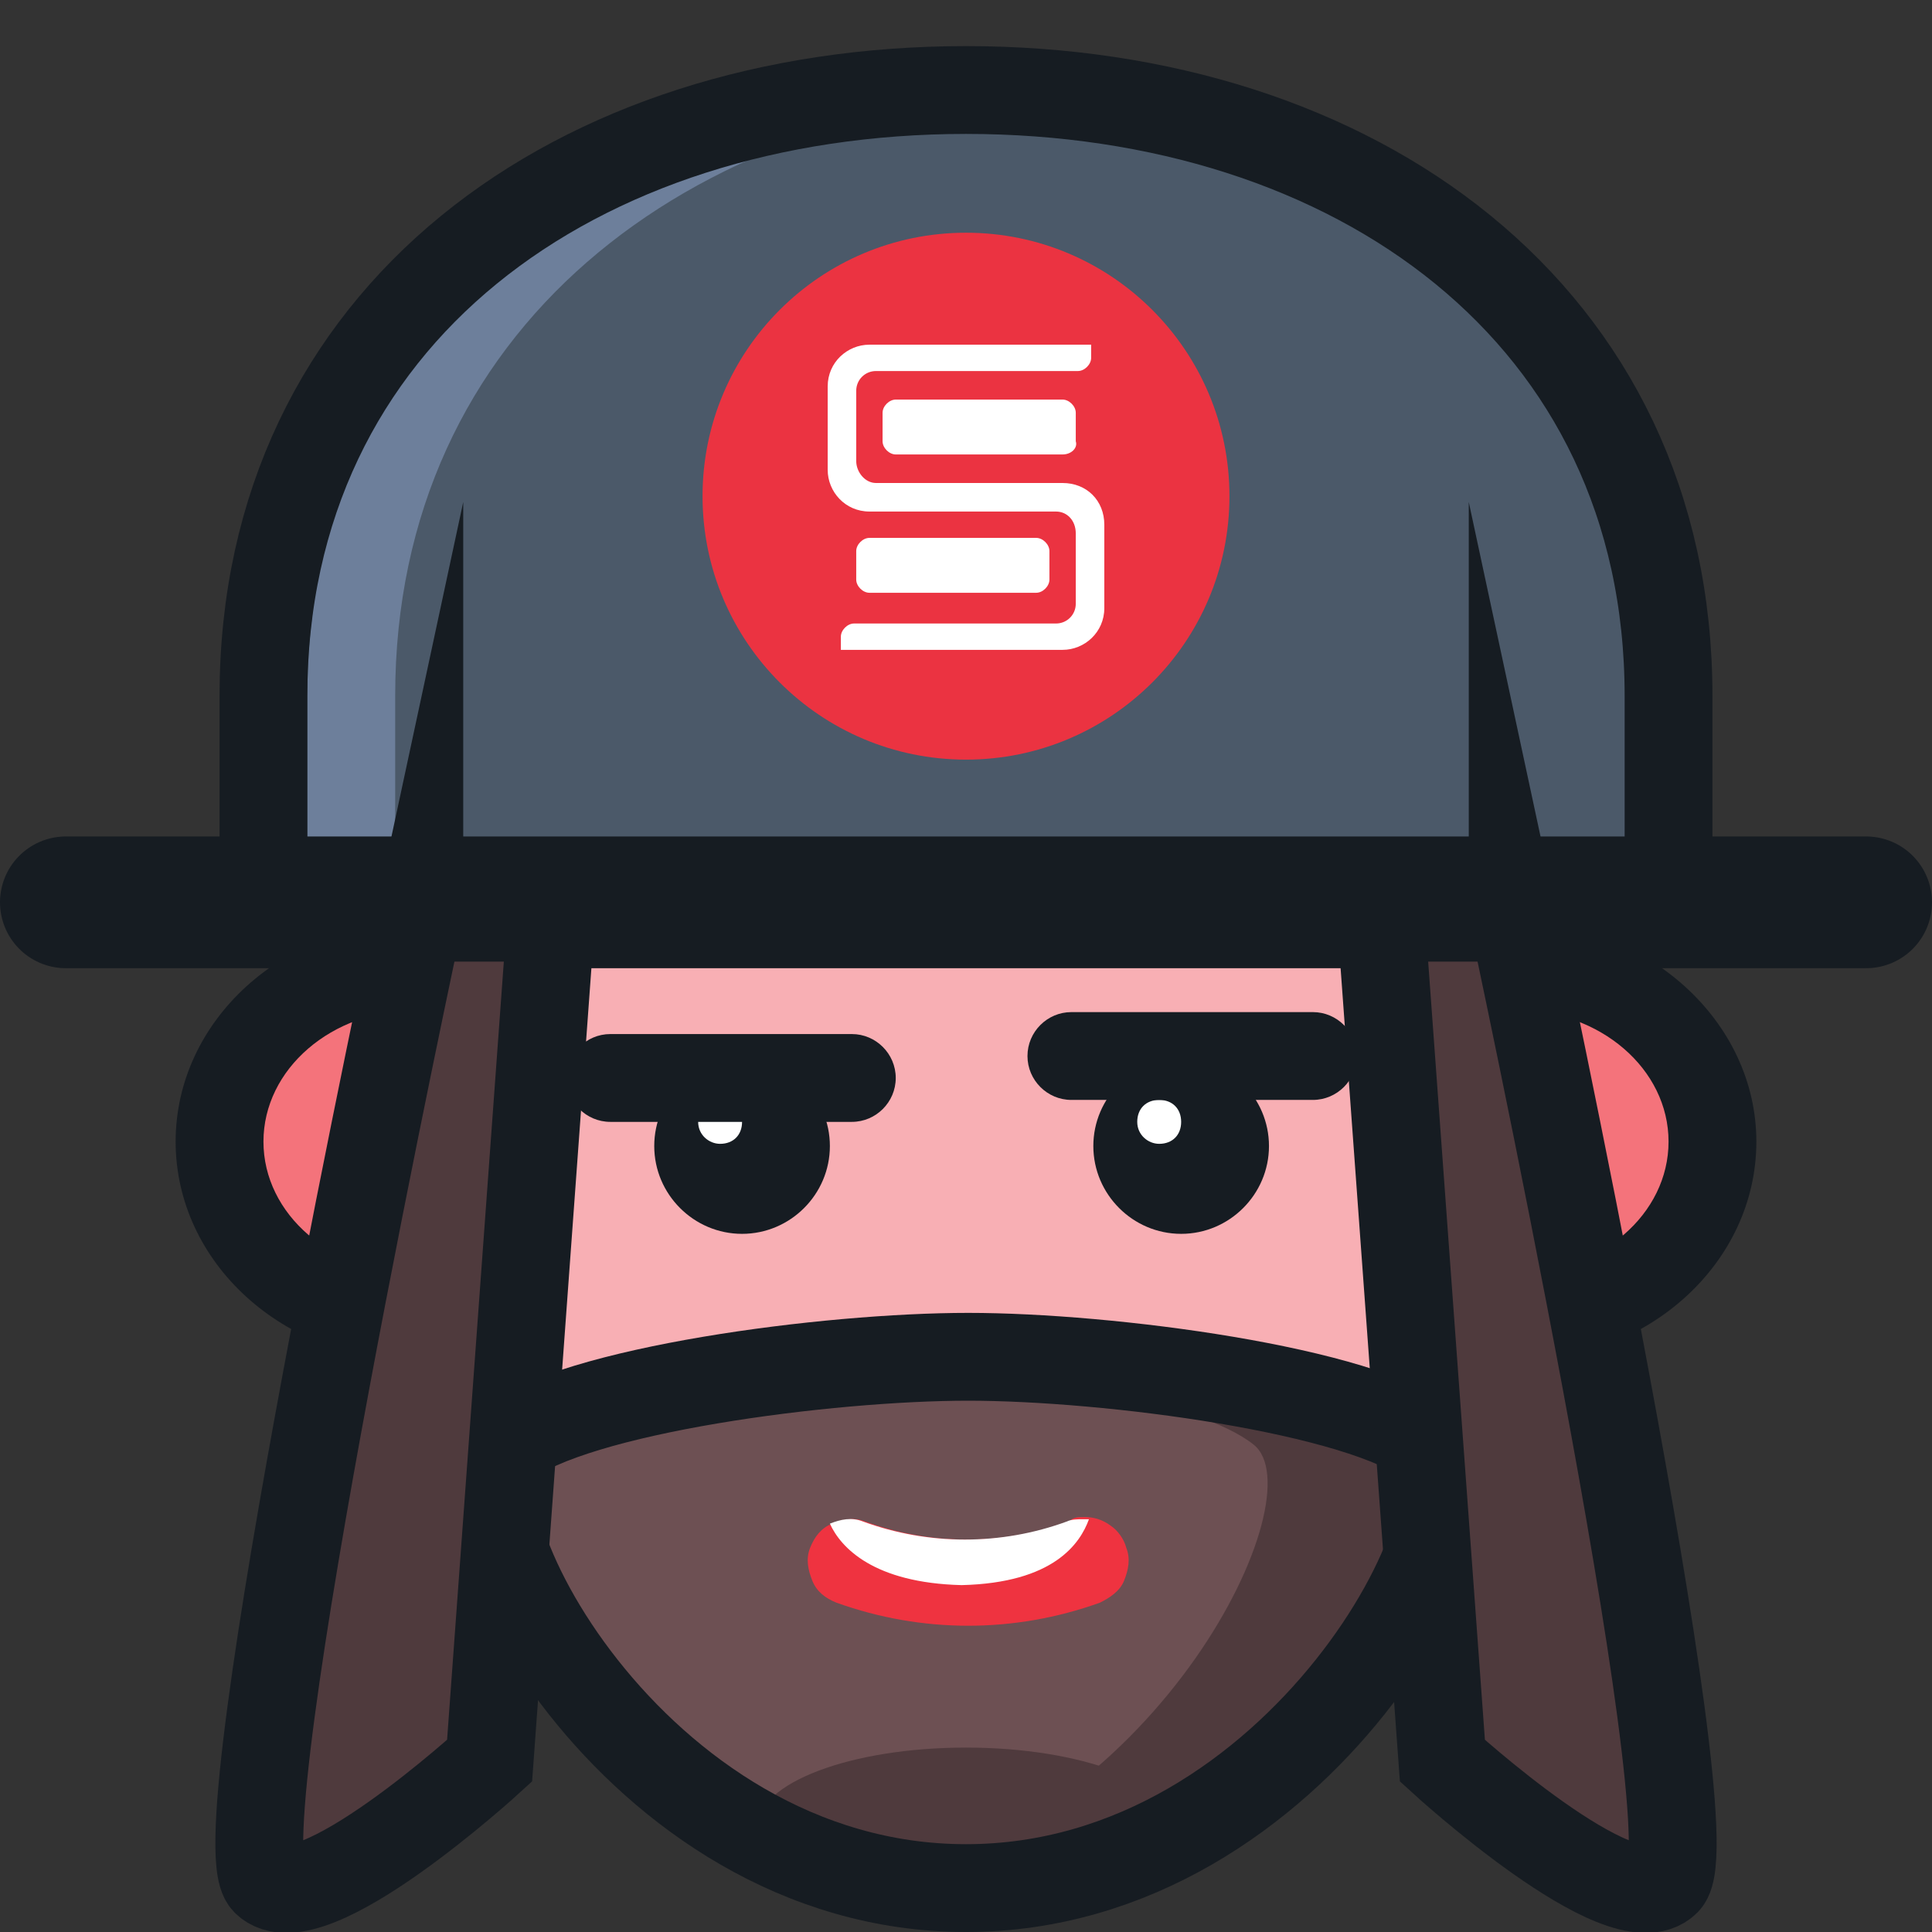 <svg width="88" height="88" viewBox="0 0 88 88" fill="none" xmlns="http://www.w3.org/2000/svg">
<rect x="0" y="0" width="88" height="88" fill="#333333" stroke="none"/>
<g clip-path="url(#clip0_151_2)">
<path d="M76 31.7C76 14.3 61.7 4.1 44 4.1C26.3 4.1 12 14.3 12 31.7V41.1H76V31.7Z" fill="#4B5969"/>
<path d="M48 4.1C47.3 4.1 46.7 4.1 46 4.1C28.3 4.1 14 14.3 14 31.7V41.1H18V31.7C18 15 31.3 4.9 48 4.1Z" fill="#6D7F9B"/>
<path d="M19 60C24 60 28 56.4 28 52C28 47.6 24 44 19 44C14 44 10 47.6 10 52C10 56.4 14 60 19 60Z" fill="#F4737B"/>
<path d="M19 62C12.9 62 8 57.5 8 52C8 46.5 12.9 42 19 42C25.1 42 30 46.5 30 52C30 57.5 25 62 19 62ZM19 46C15.1 46 12 48.7 12 52C12 55.3 15.1 58 19 58C22.9 58 26 55.3 26 52C26 48.7 22.8 46 19 46Z" fill="#161C22"/>
<path d="M69 60C74 60 78 56.4 78 52C78 47.6 74 44 69 44C64 44 60 47.6 60 52C60 56.4 64.1 60 69 60Z" fill="#F4737B"/>
<path d="M69 62C62.9 62 58 57.5 58 52C58 46.5 63 42 69 42C75 42 80 46.5 80 52C80 57.5 75.1 62 69 62ZM69 46C65.1 46 62 48.7 62 52C62 55.3 65.1 58 69 58C72.9 58 76 55.3 76 52C76 48.7 72.9 46 69 46Z" fill="#161C22"/>
<path d="M22 42.7V55C22 60.8 24.3 66.4 28.4 70.6C32.6 74.7 38.2 77 44 77C49.7 77 55.2 74.8 59.3 70.9C63.4 67 65.8 61.6 66 55.9V42.7H22Z" fill="#F8AFB4"/>
<path d="M66 42.7V55.9C65.8 61.6 63.4 67 59.3 70.9C55.2 74.8 49.7 77 44 77C38.2 77 32.6 74.7 28.4 70.6C24.3 66.4 22 60.8 22 55V42.7H18V55C18 61.9 20.7 68.5 25.6 73.4C30.5 78.3 37.1 81 44 81C50.7 81 57.2 78.4 62 73.8C66.9 69.1 69.7 62.8 70 56.1V42.7H66Z" fill="#161C22"/>
<path d="M33.8 56.2C36 56.2 37.8 54.4 37.8 52.2C37.8 50 36 48.2 33.8 48.2C31.6 48.2 29.8 50 29.8 52.2C29.8 54.4 31.6 56.2 33.8 56.2Z" fill="#161C22"/>
<path d="M53.8 56.2C56 56.2 57.8 54.4 57.8 52.2C57.8 50 56 48.2 53.8 48.2C51.6 48.2 49.8 50 49.8 52.2C49.8 54.4 51.6 56.2 53.8 56.2Z" fill="#161C22"/>
<path d="M52.8 52.1C53.4 52.1 53.8 51.7 53.8 51.1C53.8 50.5 53.4 50.1 52.8 50.1C52.2 50.1 51.8 50.5 51.8 51.1C51.8 51.7 52.3 52.1 52.8 52.1Z" fill="white"/>
<path d="M32.8 52.1C33.4 52.1 33.8 51.7 33.8 51.1C33.8 50.5 33.4 50.1 32.8 50.1C32.2 50.1 31.8 50.5 31.8 51.1C31.8 51.7 32.3 52.1 32.8 52.1Z" fill="white"/>
<path d="M59.8 50.1H48.8C47.7 50.1 46.8 49.2 46.8 48.1C46.8 47 47.7 46.1 48.8 46.1H59.8C60.9 46.1 61.8 47 61.8 48.1C61.8 49.2 60.9 50.1 59.8 50.1Z" fill="#161C22"/>
<path d="M38.8 51.1H27.8C26.7 51.1 25.8 50.2 25.8 49.1C25.8 48 26.7 47.1 27.8 47.1H38.8C39.9 47.1 40.8 48 40.8 49.1C40.8 50.2 39.9 51.1 38.8 51.1Z" fill="#161C22"/>
<path d="M44 34.6C50.627 34.6 56 29.227 56 22.6C56 15.973 50.627 10.6 44 10.6C37.373 10.6 32 15.973 32 22.6C32 29.227 37.373 34.6 44 34.6Z" fill="#EB3341"/>
<path d="M48.4 22H39.9C39.4 22 39 21.5 39 21V17.8C39 17.3 39.4 16.9 39.9 16.9H49.1C49.4 16.9 49.7 16.6 49.7 16.3V15.7H39.6C38.6 15.7 37.7 16.5 37.7 17.6V21.4C37.7 22.4 38.5 23.3 39.6 23.3H48.1C48.6 23.3 49 23.7 49 24.3V27.5C49 28 48.6 28.4 48.1 28.4H38.9C38.6 28.4 38.3 28.7 38.3 29V29.6H48.4C49.4 29.6 50.3 28.8 50.3 27.7V23.9C50.3 22.8 49.5 22 48.4 22Z" fill="white"/>
<path d="M47.2 27H39.6C39.3 27 39 26.7 39 26.4V25.1C39 24.8 39.3 24.5 39.6 24.5H47.2C47.5 24.5 47.8 24.8 47.8 25.1V26.4C47.8 26.7 47.5 27 47.2 27Z" fill="white"/>
<path d="M48.4 20.7H40.8C40.5 20.7 40.2 20.4 40.2 20.1V18.8C40.2 18.5 40.5 18.2 40.8 18.2H48.4C48.7 18.2 49 18.5 49 18.8V20.1C49.1 20.4 48.8 20.7 48.4 20.7Z" fill="white"/>
<path d="M76 31.7C76 14.3 61.7 4.1 44 4.1C26.3 4.1 12 14.3 12 31.7V41.1H76V31.7Z" stroke="#161C22" stroke-width="4" stroke-miterlimit="10"/>
<path d="M3 41.1H85" stroke="#161C22" stroke-width="6" stroke-miterlimit="10" stroke-linecap="round"/>
<path d="M65.2 65.8C62 63.3 50.5 61.8 44.1 61.8C37.7 61.8 26.2 63.3 23 65.8C19.8 68.3 28.7 86 44 86C59.3 86 68.3 68.3 65.2 65.8Z" fill="#4F3A3D"/>
<path d="M40 62C33.6 62.4 25.5 63.8 22.9 65.8C20 68.1 27.2 82.9 40 85.6C52.8 82.9 60 68.1 57.1 65.8C54.6 63.8 46.4 62.4 40 62Z" fill="#6D5053"/>
<path d="M44 86.8C49.247 86.8 53.5 85.188 53.5 83.2C53.5 81.212 49.247 79.6 44 79.6C38.753 79.6 34.5 81.212 34.5 83.2C34.5 85.188 38.753 86.8 44 86.8Z" fill="#4F3A3D"/>
<path d="M65.2 65.8C62 63.3 50.5 61.8 44.1 61.8C37.7 61.8 26.2 63.3 23 65.8C19.8 68.3 28.7 86 44 86C59.3 86 68.3 68.3 65.2 65.8Z" stroke="#161C22" stroke-width="4" stroke-miterlimit="10"/>
<path d="M49.4 69.1C49.8 69.1 50.2 69.2 50.6 69.5C50.9 69.7 51.2 70.1 51.3 70.5C51.5 71 51.4 71.5 51.2 72C51 72.5 50.5 72.8 50.1 73C46.2 74.4 42 74.4 38.1 73C37.6 72.8 37.2 72.5 37 72C36.8 71.5 36.7 71 36.9 70.5C37.1 70 37.4 69.6 37.9 69.4C38.4 69.2 38.9 69.1 39.4 69.3C42.4 70.4 45.7 70.4 48.7 69.3C48.9 69.1 49.1 69.1 49.4 69.1Z" fill="#EF3340"/>
<path d="M49.6 69.2C49.5 69.2 49.4 69.2 49.3 69.2C49.1 69.2 48.8 69.2 48.6 69.3C45.6 70.4 42.3 70.4 39.3 69.3C38.8 69.1 38.3 69.2 37.8 69.4C38.3 70.5 39.8 72.1 43.8 72.2C48 72.1 49.2 70.3 49.6 69.2Z" fill="white"/>
<path d="M68.9 41.7C68.9 41.7 77.9 83.6 75.9 85.7C73.9 87.7 65.7 80.2 65.7 80.2L62.9 41.8H68.9V41.7Z" fill="#4F3A3D" stroke="#161C22" stroke-width="4" stroke-miterlimit="10"/>
<path d="M19.1 41.7C19.1 41.7 10.1 83.6 12.1 85.7C14.1 87.7 22.3 80.2 22.3 80.2L25.1 41.8H19.1V41.7Z" fill="#4F3A3D" stroke="#161C22" stroke-width="4" stroke-miterlimit="10"/>
</g>
<defs>
<clipPath id="clip0_151_2">
<rect width="88" height="88" fill="white"/>
</clipPath>
</defs>
</svg>
